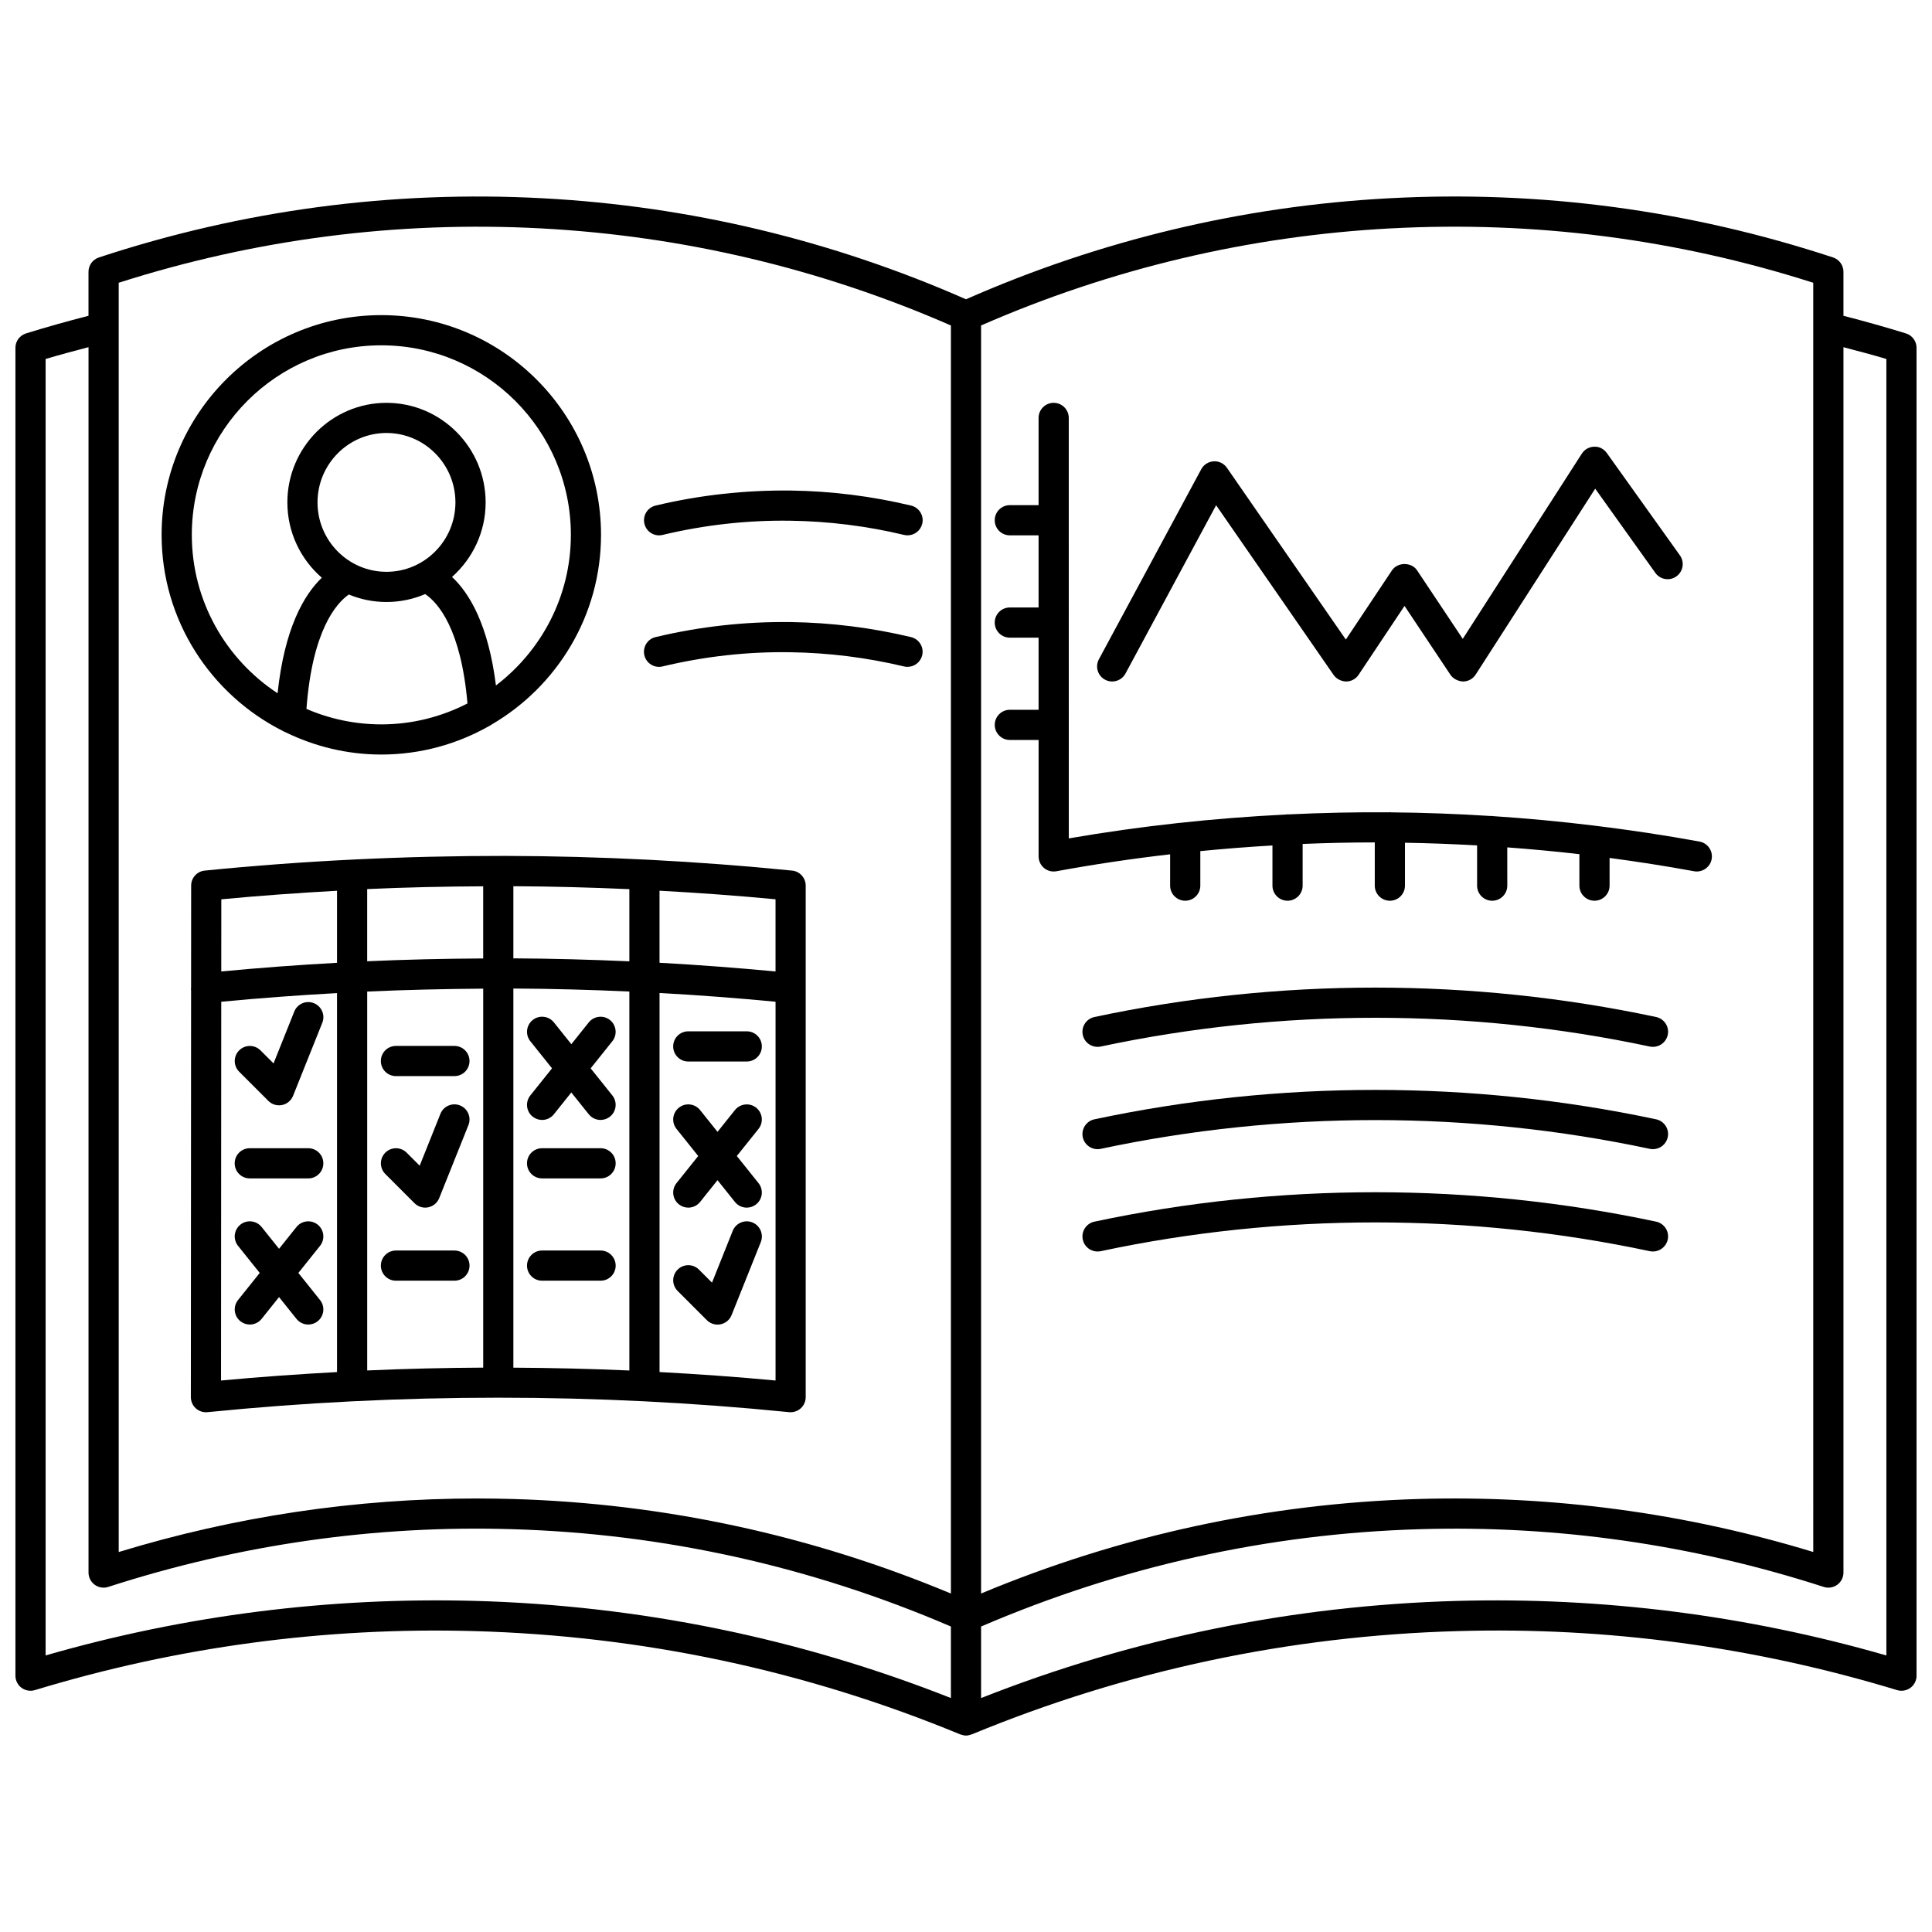 <?xml version="1.0" encoding="UTF-8"?>
<!-- Uploaded to: ICON Repo, www.svgrepo.com, Generator: ICON Repo Mixer Tools -->
<svg width="800px" height="800px" version="1.1" viewBox="144 144 512 512" xmlns="http://www.w3.org/2000/svg">
 <defs>
  <clipPath id="a">
   <path d="m148.09 196h503.81v408h-503.81z"/>
  </clipPath>
 </defs>
 <g clip-path="url(#a)">
  <path d="m649.09 232.36c-5.449-1.691-11.008-3.238-16.555-4.676v-11.656c0-1.727-1.109-3.254-2.746-3.797-38.078-12.551-77.68-17.844-117.68-15.688-38.832 2.078-76.531 11.105-112.11 26.77-35.582-15.66-73.285-24.691-112.12-26.77-39.992-2.144-79.598 3.137-117.68 15.688-1.637 0.539-2.746 2.07-2.746 3.797v11.656c-5.547 1.434-11.105 2.984-16.555 4.676-1.672 0.52-2.812 2.066-2.812 3.82v351.89c0 1.262 0.602 2.461 1.617 3.215 1.02 0.75 2.336 0.969 3.547 0.613 37.727-11.477 76.859-16.738 116.38-15.641 44.527 1.23 87.875 10.441 128.84 27.375 0.047 0.02 0.105 0.012 0.152 0.031 0.445 0.164 0.902 0.277 1.375 0.277s0.934-0.113 1.375-0.277c0.047-0.02 0.105-0.012 0.152-0.031 40.965-16.93 84.312-26.141 128.84-27.375 39.516-1.137 78.66 4.168 116.38 15.641 1.211 0.355 2.523 0.137 3.547-0.613 1.016-0.75 1.617-1.945 1.617-3.215l-0.004-351.89c0-1.754-1.137-3.301-2.812-3.82zm-136.55-27.832c38.043-2.039 75.711 2.812 111.99 14.406l0.004 336.36c-33.98-10.363-69.113-15.066-104.58-14.047-39.992 1.184-78.973 9.605-115.96 25.051v-336.05c34.465-15.062 70.969-23.711 108.55-25.727zm-337.08 14.406c36.277-11.59 73.953-16.434 111.99-14.406 37.578 2.016 74.082 10.664 108.55 25.727v336.05c-36.988-15.445-75.973-23.871-115.96-25.051-3.211-0.094-6.414-0.141-9.621-0.141-32.176 0-64.055 4.758-94.957 14.188zm-19.371 363.78v-343.58c3.758-1.133 7.57-2.125 11.371-3.129v324.74c0 1.281 0.613 2.481 1.645 3.234 1.043 0.75 2.371 0.973 3.582 0.57 34.727-11.227 70.723-16.406 107.11-15.297 40.125 1.172 79.195 9.883 116.2 25.789v18.957c-40.234-15.887-82.637-24.543-126.15-25.746-38.539-1.035-76.809 3.793-113.76 14.457zm487.82 0c-36.961-10.664-75.258-15.5-113.76-14.457-43.512 1.203-85.914 9.863-126.15 25.746v-18.957c37.004-15.906 76.074-24.613 116.2-25.793 36.371-1.086 72.387 4.078 107.11 15.297 1.215 0.402 2.543 0.184 3.582-0.57 1.031-0.75 1.645-1.953 1.645-3.234v-324.74c3.801 1.008 7.613 2 11.371 3.129z"/>
 </g>
 <path d="m582.89 413.52c-48.824-10.395-100.04-10.395-148.86 0-2.16 0.461-3.539 2.582-3.082 4.746 0.461 2.164 2.582 3.516 4.746 3.082 47.738-10.168 97.793-10.168 145.53 0 0.281 0.059 0.559 0.082 0.836 0.082 1.848 0 3.508-1.289 3.91-3.168 0.461-2.156-0.922-4.277-3.078-4.742z"/>
 <path d="m582.89 440.63c-48.848-10.391-99.977-10.391-148.86 0-2.16 0.461-3.539 2.582-3.082 4.746 0.461 2.16 2.582 3.527 4.746 3.082 47.793-10.168 97.766-10.164 145.53 0 0.281 0.059 0.559 0.082 0.836 0.082 1.848 0 3.508-1.289 3.91-3.168 0.461-2.16-0.922-4.281-3.078-4.742z"/>
 <path d="m582.89 467.75c-48.824-10.395-100.04-10.395-148.86 0-2.16 0.461-3.539 2.582-3.082 4.746 0.461 2.164 2.582 3.516 4.746 3.082 47.738-10.168 97.793-10.168 145.53 0 0.281 0.059 0.559 0.082 0.836 0.082 1.848 0 3.508-1.289 3.91-3.168 0.461-2.16-0.922-4.281-3.078-4.742z"/>
 <path d="m436.84 324.12c0.605 0.328 1.25 0.48 1.895 0.48 1.422 0 2.805-0.758 3.527-2.102l24.02-44.605 31.148 44.988c0.75 1.086 2.141 1.715 3.324 1.723 1.324-0.012 2.559-0.676 3.289-1.781l12.168-18.25 12.168 18.25c0.75 1.125 2.152 1.738 3.363 1.781 1.348-0.012 2.598-0.699 3.328-1.836l31.676-49.266 15.938 22.316c1.285 1.797 3.781 2.215 5.578 0.926 1.797-1.285 2.215-3.777 0.926-5.578l-19.367-27.113c-0.77-1.078-2.019-1.754-3.352-1.672-1.324 0.031-2.551 0.719-3.262 1.832l-31.562 49.09-12.102-18.156c-1.484-2.227-5.172-2.227-6.652 0l-12.23 18.34-31.512-45.516c-0.793-1.145-2.113-1.805-3.512-1.715-1.391 0.078-2.641 0.871-3.297 2.094l-27.113 50.352c-1.059 1.949-0.324 4.371 1.613 5.418z"/>
 <path d="m411.62 332.1c-2.211 0-4 1.793-4 4 0 2.207 1.789 4 4 4h7.621v30.859c0 1.188 0.527 2.312 1.434 3.07 0.914 0.754 2.09 1.078 3.281 0.859 9.984-1.832 20.039-3.32 30.141-4.492v8.305c0 2.207 1.789 4 4 4s4-1.793 4-4v-9.148c6.363-0.629 12.734-1.125 19.117-1.496v10.645c0 2.207 1.789 4 4 4 2.211 0 4-1.793 4-4v-11.047c6.371-0.262 12.742-0.406 19.117-0.406v11.457c0 2.207 1.789 4 4 4s4-1.793 4-4v-11.371c6.379 0.109 12.75 0.348 19.117 0.711v10.66c0 2.207 1.789 4 4 4 2.211 0 4-1.793 4-4l-0.008-10.141c6.387 0.477 12.758 1.062 19.117 1.801v8.336c0 2.207 1.789 4 4 4 2.211 0 4-1.793 4-4v-7.34c7.496 1 14.965 2.164 22.395 3.527 0.246 0.043 0.488 0.066 0.727 0.066 1.895 0 3.578-1.348 3.926-3.277 0.398-2.172-1.039-4.254-3.211-4.652-9.207-1.688-18.477-3.074-27.777-4.215-0.02 0-0.035-0.012-0.059-0.012-0.004 0-0.008 0.004-0.012 0.004-8.914-1.086-17.855-1.93-26.82-2.516-0.098-0.008-0.18-0.055-0.281-0.055-0.051 0-0.098 0.027-0.152 0.031-8.898-0.57-17.809-0.906-26.727-0.984-0.082-0.004-0.152-0.047-0.234-0.047-0.07 0-0.133 0.035-0.203 0.039-8.91-0.066-17.812 0.129-26.711 0.555-0.07-0.004-0.129-0.039-0.199-0.039-0.117 0-0.215 0.055-0.332 0.066-19.332 0.953-38.602 3.043-57.645 6.332l-0.008-111.43c0-2.207-1.789-4-4-4-2.211 0-4 1.793-4 4v23.117h-7.621c-2.211 0-4 1.793-4 4 0 2.207 1.789 4 4 4h7.621v19.117h-7.621c-2.211 0-4 1.793-4 4s1.789 4 4 4h7.621v19.117z"/>
 <path d="m218.93 337.7c0.238 0.152 0.488 0.27 0.758 0.367 7.676 3.734 16.262 5.894 25.359 5.894 10.398 0 20.152-2.773 28.609-7.57 0.238-0.105 0.441-0.246 0.652-0.395 17.293-10.109 28.969-28.82 28.969-50.258 0-32.105-26.117-58.227-58.23-58.227-32.109 0.004-58.219 26.125-58.219 58.227 0 22.707 13.094 42.371 32.102 51.961zm6.281-5.836c1.551-20.711 7.824-27.93 11.23-30.316 3.078 1.277 6.441 1.988 9.973 1.988 3.637 0 7.106-0.746 10.262-2.098 3.348 2.25 9.496 9.102 11.207 28.984-6.856 3.519-14.605 5.547-22.832 5.547-7.043-0.004-13.75-1.477-19.84-4.106zm21.207-36.328c-10.082 0-18.273-8.25-18.273-18.395 0-10.141 8.195-18.395 18.273-18.395s18.277 8.25 18.277 18.395c0 10.148-8.203 18.395-18.277 18.395zm-1.363-60.023c27.699 0 50.234 22.531 50.234 50.23 0 16.277-7.82 30.727-19.859 39.914-2.008-16.059-6.988-24.426-11.641-28.758 5.445-4.84 8.91-11.887 8.91-19.75 0-14.551-11.789-26.391-26.273-26.391-14.488 0-26.27 11.836-26.27 26.391 0 7.973 3.551 15.113 9.133 19.957-4.769 4.566-9.895 13.445-11.727 30.617-13.672-8.984-22.727-24.434-22.727-41.977-0.012-27.699 22.52-50.234 50.219-50.234z"/>
 <path d="m353.12 518.24c1.121 0.105 2.246-0.258 3.082-1.016 0.84-0.754 1.316-1.836 1.316-2.961v-135.57c0-2.055-1.555-3.773-3.598-3.977-25.148-2.523-50.707-3.832-75.973-3.894-26.496-0.023-53.312 1.246-79.691 3.894-2.043 0.203-3.598 1.922-3.598 3.977l-0.016 27.082c0 0.148-0.055 0.281-0.043 0.43 0.004 0.051 0.035 0.09 0.043 0.141l-0.062 107.91c0 1.133 0.477 2.211 1.316 2.969 0.738 0.668 1.695 1.035 2.684 1.035 0.133 0 0.266-0.008 0.398-0.02 50.957-5.117 103.14-5.121 154.14-0.004zm-73.074-112.27c10.219 0.051 20.48 0.332 30.742 0.797v100.43c-10.258-0.457-20.516-0.695-30.742-0.75zm0-7.996v-19.117c10.215 0.051 20.477 0.32 30.742 0.781v19.125c-10.262-0.457-20.52-0.738-30.742-0.789zm-7.996 0.027c-10.215 0.047-20.473 0.285-30.742 0.742v-19.129c10.266-0.469 20.52-0.688 30.742-0.734zm-30.738 8.77c10.227-0.457 20.48-0.695 30.742-0.766v100.43c-10.223 0.051-20.484 0.293-30.742 0.75zm77.473 100.84v-100.46c10.281 0.566 20.539 1.344 30.742 2.32v100.38c-10.203-0.969-20.465-1.684-30.742-2.246zm30.738-106.16c-10.199-0.965-20.457-1.742-30.742-2.309v-19.094c10.277 0.566 20.539 1.301 30.742 2.273zm-116.21-21.391v19.094c-10.262 0.562-20.496 1.328-30.676 2.293l0.012-19.117c10.172-0.973 20.414-1.695 30.664-2.269zm-30.68 29.414c10.191-0.973 20.426-1.727 30.68-2.293v100.43c-10.277 0.562-20.539 1.281-30.738 2.242z"/>
 <path d="m215.12 435.75c0.754 0.754 1.773 1.172 2.828 1.172 0.266 0 0.539-0.027 0.805-0.082 1.316-0.27 2.41-1.184 2.91-2.43l7.75-19.363c0.82-2.051-0.18-4.379-2.231-5.199-2.031-0.824-4.379 0.172-5.199 2.231l-5.492 13.734-3.457-3.453c-1.562-1.562-4.09-1.562-5.652 0s-1.562 4.09 0 5.652z"/>
 <path d="m225.69 448.29h-15.496c-2.211 0-4 1.789-4 4 0 2.211 1.789 4 4 4h15.496c2.211 0 4-1.789 4-4 0-2.211-1.789-4-4-4z"/>
 <path d="m228.19 468.54c-1.727-1.379-4.242-1.094-5.621 0.625l-4.621 5.777-4.621-5.777c-1.383-1.723-3.894-2.008-5.621-0.625-1.723 1.383-2.004 3.898-0.625 5.621l5.746 7.18-5.746 7.18c-1.379 1.727-1.094 4.242 0.625 5.621 0.738 0.586 1.621 0.875 2.496 0.875 1.176 0 2.336-0.516 3.125-1.5l4.621-5.777 4.621 5.777c0.793 0.988 1.953 1.5 3.125 1.5 0.875 0 1.754-0.285 2.496-0.875 1.723-1.383 2.004-3.898 0.625-5.621l-5.746-7.18 5.746-7.18c1.379-1.723 1.098-4.238-0.625-5.621z"/>
 <path d="m326.4 425.31h15.496c2.211 0 4-1.789 4-4 0-2.211-1.789-4-4-4h-15.496c-2.211 0-4 1.789-4 4 0 2.211 1.789 4 4 4z"/>
 <path d="m344.39 437.55c-1.727-1.379-4.238-1.086-5.621 0.625l-4.621 5.777-4.621-5.777c-1.383-1.723-3.891-2.008-5.621-0.625-1.723 1.383-2.004 3.898-0.625 5.621l5.75 7.184-5.75 7.184c-1.379 1.727-1.094 4.242 0.625 5.621 0.738 0.586 1.621 0.875 2.496 0.875 1.176 0 2.336-0.516 3.125-1.5l4.621-5.777 4.621 5.777c0.793 0.988 1.953 1.5 3.125 1.5 0.875 0 1.754-0.285 2.496-0.875 1.723-1.383 2.004-3.898 0.625-5.621l-5.75-7.184 5.75-7.184c1.379-1.723 1.094-4.238-0.625-5.621z"/>
 <path d="m285.16 439.92c0.738 0.586 1.621 0.875 2.496 0.875 1.176 0 2.336-0.512 3.125-1.5l4.621-5.777 4.629 5.777c0.793 0.988 1.953 1.5 3.125 1.5 0.875 0 1.754-0.285 2.496-0.875 1.723-1.383 2.004-3.898 0.625-5.621l-5.746-7.18 5.746-7.18c1.379-1.727 1.094-4.242-0.625-5.621-1.727-1.379-4.242-1.086-5.621 0.625l-4.621 5.777-4.621-5.777c-1.383-1.723-3.898-2.008-5.621-0.625-1.723 1.383-2.004 3.898-0.625 5.621l5.746 7.18-5.746 7.18c-1.383 1.723-1.102 4.238 0.617 5.621z"/>
 <path d="m253.85 462.86c0.754 0.754 1.773 1.172 2.828 1.172 0.266 0 0.535-0.027 0.805-0.082 1.316-0.27 2.41-1.184 2.91-2.43l7.75-19.367c0.82-2.051-0.18-4.379-2.231-5.199-2.035-0.824-4.379 0.172-5.199 2.231l-5.492 13.738-3.457-3.457c-1.562-1.562-4.09-1.562-5.652 0s-1.562 4.09 0 5.652z"/>
 <path d="m343.38 467.95c-2.031-0.82-4.379 0.176-5.199 2.231l-5.492 13.734-3.457-3.457c-1.562-1.562-4.09-1.562-5.652 0s-1.562 4.09 0 5.652l7.75 7.75c0.754 0.754 1.773 1.172 2.828 1.172 0.266 0 0.535-0.027 0.805-0.082 1.316-0.27 2.41-1.184 2.91-2.43l7.75-19.363c0.809-2.059-0.191-4.387-2.242-5.207z"/>
 <path d="m287.66 456.29h15.496c2.211 0 4-1.789 4-4 0-2.211-1.789-4-4-4h-15.496c-2.211 0-4 1.789-4 4 0.004 2.211 1.793 4 4 4z"/>
 <path d="m303.16 475.4h-15.496c-2.211 0-4 1.789-4 4 0 2.211 1.789 4 4 4h15.496c2.211 0 4-1.789 4-4-0.004-2.211-1.789-4-4-4z"/>
 <path d="m248.93 429.18h15.496c2.211 0 4-1.789 4-4 0-2.211-1.789-4-4-4h-15.496c-2.211 0-4 1.789-4 4 0.004 2.215 1.789 4 4 4z"/>
 <path d="m264.43 475.4h-15.496c-2.211 0-4 1.789-4 4 0 2.211 1.789 4 4 4h15.496c2.211 0 4-1.789 4-4 0-2.211-1.793-4-4-4z"/>
 <path d="m319.59 285.76c11.094-2.656 22.453-3.93 33.879-3.762 10.121 0.141 20.254 1.402 30.113 3.762 0.312 0.074 0.625 0.109 0.934 0.109 1.809 0 3.441-1.234 3.887-3.066 0.516-2.148-0.812-4.305-2.957-4.82-10.43-2.496-21.152-3.836-31.863-3.984-12.039-0.133-24.105 1.176-35.848 3.984-2.148 0.512-3.477 2.672-2.957 4.82 0.508 2.152 2.672 3.481 4.812 2.957z"/>
 <path d="m385.43 312.84c-10.434-2.496-21.156-3.836-31.863-3.984-12.031-0.16-24.102 1.176-35.848 3.984-2.148 0.512-3.469 2.672-2.957 4.816 0.512 2.152 2.684 3.481 4.816 2.957 11.098-2.656 22.492-3.945 33.879-3.762 10.117 0.141 20.25 1.406 30.113 3.762 0.312 0.074 0.625 0.109 0.934 0.109 1.809 0 3.445-1.234 3.887-3.07 0.512-2.141-0.812-4.297-2.961-4.812z"/>
</svg>